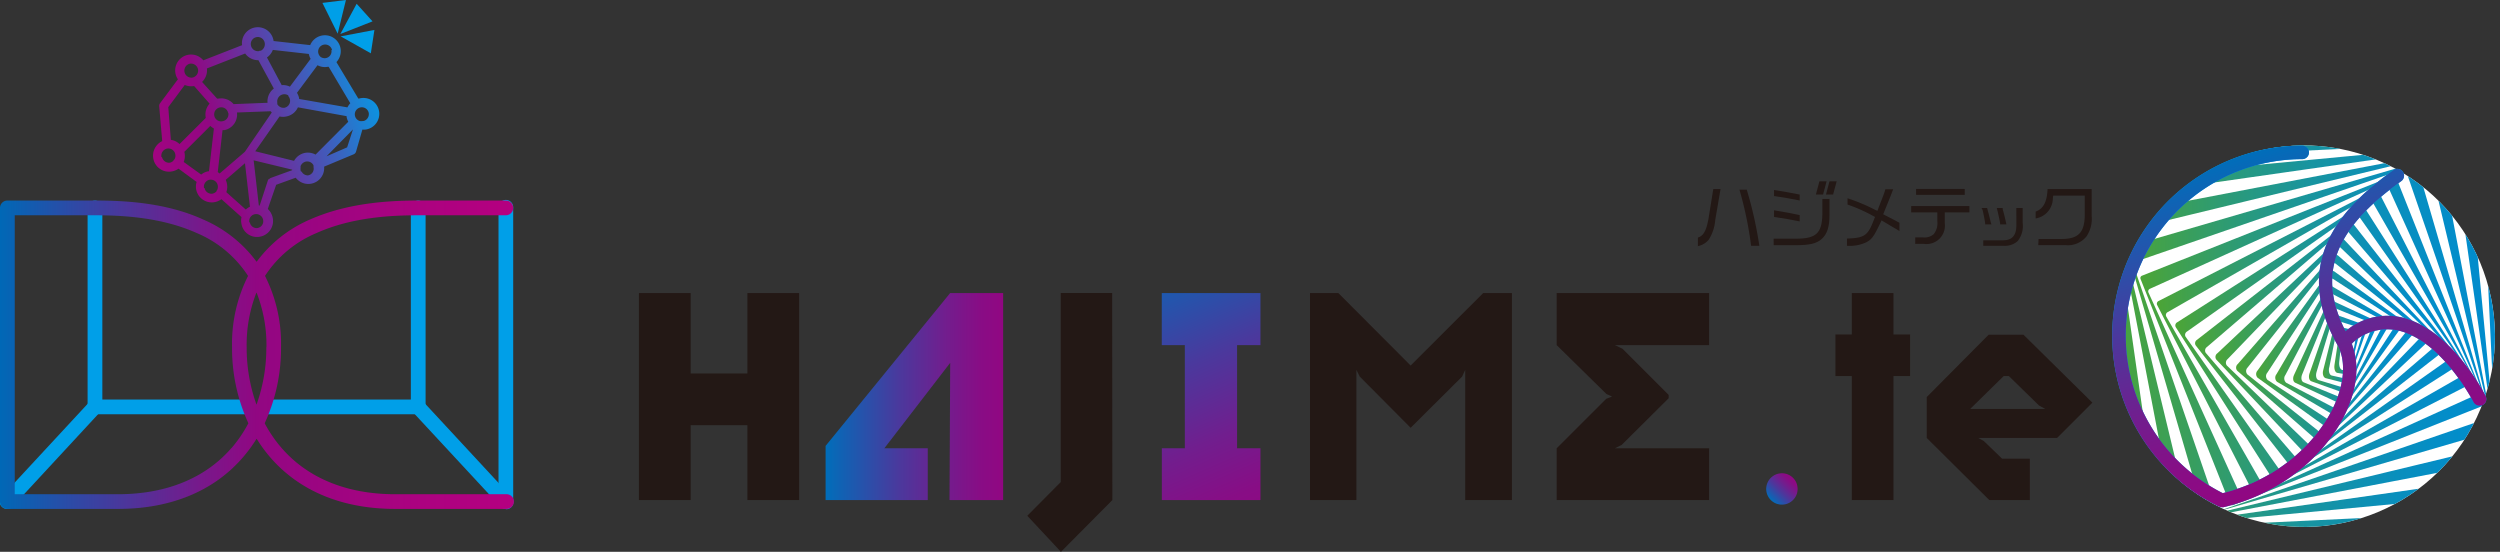 <svg xmlns="http://www.w3.org/2000/svg" xmlns:xlink="http://www.w3.org/1999/xlink" width="396.68" height="87.56" viewBox="0 0 396.68 87.56"><rect x="0" y="0" width="396.68" height="87.56" fill="#333333" stroke="none"/><defs><style>.cls-1{fill:url(#名称未設定グラデーション_36);}.cls-2{fill:url(#名称未設定グラデーション_36-2);}.cls-3{fill:none;}.cls-4{isolation:isolate;}.cls-5{fill:#231815;}.cls-6{fill:url(#名称未設定グラデーション_36-3);}.cls-7{clip-path:url(#clip-path);}.cls-8{clip-path:url(#clip-path-2);}.cls-9{fill:url(#名称未設定グラデーション_36-7);}.cls-10{fill:url(#名称未設定グラデーション_36-8);}.cls-11{fill:url(#名称未設定グラデーション_36-9);}.cls-12{fill:url(#名称未設定グラデーション_36-10);}.cls-13{fill:url(#名称未設定グラデーション_36-11);}.cls-14{fill:url(#名称未設定グラデーション_36-12);}.cls-15{fill:url(#名称未設定グラデーション_36-13);}.cls-16{fill:url(#名称未設定グラデーション_36-14);}.cls-17{fill:url(#名称未設定グラデーション_36-15);}.cls-18{fill:url(#名称未設定グラデーション_36-16);}.cls-19{fill:url(#名称未設定グラデーション_36-17);}.cls-20{fill:url(#名称未設定グラデーション_36-18);}.cls-21{fill:url(#名称未設定グラデーション_36-19);}.cls-22{fill:url(#名称未設定グラデーション_36-20);}.cls-23{fill:url(#名称未設定グラデーション_36-21);}.cls-24{fill:url(#名称未設定グラデーション_36-22);}.cls-25{fill:url(#名称未設定グラデーション_36-23);}.cls-26{fill:url(#名称未設定グラデーション_36-24);}.cls-27{fill:url(#名称未設定グラデーション_36-25);}.cls-28{fill:url(#名称未設定グラデーション_36-26);}.cls-29{fill:url(#名称未設定グラデーション_36-27);}.cls-30{fill:url(#名称未設定グラデーション_36-28);}.cls-31{fill:url(#名称未設定グラデーション_36-29);}.cls-32{fill:url(#名称未設定グラデーション_36-30);}.cls-33{fill:url(#名称未設定グラデーション_36-31);}.cls-34{fill:url(#名称未設定グラデーション_36-32);}.cls-35{fill:url(#名称未設定グラデーション_36-33);}.cls-36{fill:url(#名称未設定グラデーション_36-34);}.cls-37{fill:url(#名称未設定グラデーション_36-35);}.cls-38{fill:url(#名称未設定グラデーション_36-36);}.cls-39{fill:url(#名称未設定グラデーション_36-37);}.cls-40{fill:url(#名称未設定グラデーション_36-38);}.cls-41{fill:url(#名称未設定グラデーション_36-39);}.cls-42{fill:url(#名称未設定グラデーション_36-40);}.cls-43{fill:url(#名称未設定グラデーション_36-41);}.cls-44{clip-path:url(#clip-path-3);}.cls-45{fill:#fff;}.cls-46{clip-path:url(#clip-path-4);}.cls-47{fill:#060001;}.cls-48{fill:url(#名称未設定グラデーション_12);}.cls-49{fill:url(#名称未設定グラデーション_12-2);}.cls-50{fill:url(#名称未設定グラデーション_12-3);}.cls-51{fill:url(#名称未設定グラデーション_12-4);}.cls-52{fill:url(#名称未設定グラデーション_12-5);}.cls-53{fill:url(#名称未設定グラデーション_12-6);}.cls-54{fill:url(#名称未設定グラデーション_12-7);}.cls-55{fill:url(#名称未設定グラデーション_12-8);}.cls-56{fill:url(#名称未設定グラデーション_12-9);}.cls-57{fill:url(#名称未設定グラデーション_12-10);}.cls-58{fill:url(#名称未設定グラデーション_12-11);}.cls-59{fill:url(#名称未設定グラデーション_12-12);}.cls-60{fill:url(#名称未設定グラデーション_12-13);}.cls-61{fill:url(#名称未設定グラデーション_12-14);}.cls-62{fill:url(#名称未設定グラデーション_12-15);}.cls-63{fill:url(#名称未設定グラデーション_12-16);}.cls-64,.cls-68{fill:#009fe8;}.cls-64{mix-blend-mode:screen;}.cls-65{fill:url(#名称未設定グラデーション_36-42);}.cls-66{fill:url(#名称未設定グラデーション_36-43);}.cls-67{fill:url(#名称未設定グラデーション_36-44);}.cls-69{fill:url(#名称未設定グラデーション_80);}.cls-70{fill:url(#名称未設定グラデーション_77);}</style><linearGradient id="名称未設定グラデーション_36" x1="-3384.13" y1="-974.25" x2="-3379.65" y2="-974.25" gradientTransform="translate(3362.97 -1624.86) rotate(-45)" gradientUnits="userSpaceOnUse"><stop offset="0" stop-color="#006eba"/><stop offset="0.11" stop-color="#155fb2"/><stop offset="0.41" stop-color="#4a399d"/><stop offset="0.67" stop-color="#711e8e"/><stop offset="0.87" stop-color="#880d85"/><stop offset="1" stop-color="#910782"/></linearGradient><linearGradient id="名称未設定グラデーション_36-2" x1="-3384.17" y1="-974.25" x2="-3379.63" y2="-974.25" gradientTransform="matrix(1, 0, 0, 1, 3664.58, 1051.9)" xlink:href="#名称未設定グラデーション_36"/><linearGradient id="名称未設定グラデーション_36-3" x1="-3384.28" y1="-974.25" x2="-3379.5" y2="-974.25" xlink:href="#名称未設定グラデーション_36"/><clipPath id="clip-path"><path class="cls-1" d="M284.32,76a2.24,2.24,0,1,1-3.17,0A2.24,2.24,0,0,1,284.32,76Z"/></clipPath><clipPath id="clip-path-2"><rect class="cls-2" x="280.46" y="75.33" width="4.53" height="4.53" transform="translate(27.95 222.65) rotate(-45)"/></clipPath><linearGradient id="名称未設定グラデーション_36-7" x1="-3379.63" y1="-972.96" x2="-3379.63" y2="-972.96" xlink:href="#名称未設定グラデーション_36"/><linearGradient id="名称未設定グラデーション_36-8" x1="-3384.2" y1="-974.26" x2="-3379.63" y2="-974.26" xlink:href="#名称未設定グラデーション_36"/><linearGradient id="名称未設定グラデーション_36-9" x1="-3379.63" y1="-972.29" x2="-3379.6" y2="-972.29" xlink:href="#名称未設定グラデーション_36"/><linearGradient id="名称未設定グラデーション_36-10" x1="-3379.62" y1="-972.49" x2="-3379.59" y2="-972.49" xlink:href="#名称未設定グラデーション_36"/><linearGradient id="名称未設定グラデーション_36-11" x1="-3384.18" y1="-974.25" x2="-3379.63" y2="-974.25" xlink:href="#名称未設定グラデーション_36"/><linearGradient id="名称未設定グラデーション_36-12" x1="-3379.62" y1="-972.68" x2="-3379.59" y2="-972.68" xlink:href="#名称未設定グラデーション_36"/><linearGradient id="名称未設定グラデーション_36-13" x1="-3379.63" y1="-972.68" x2="-3379.62" y2="-972.68" xlink:href="#名称未設定グラデーション_36"/><linearGradient id="名称未設定グラデーション_36-14" x1="-3379.63" y1="-972.86" x2="-3379.6" y2="-972.86" xlink:href="#名称未設定グラデーション_36"/><linearGradient id="名称未設定グラデーション_36-15" x1="-3379.64" y1="-972.95" x2="-3379.64" y2="-972.95" xlink:href="#名称未設定グラデーション_36"/><linearGradient id="名称未設定グラデーション_36-16" x1="-3379.64" y1="-972.89" x2="-3379.63" y2="-972.89" xlink:href="#名称未設定グラデーション_36"/><linearGradient id="名称未設定グラデーション_36-17" x1="-3379.63" y1="-972.81" x2="-3379.62" y2="-972.81" xlink:href="#名称未設定グラデーション_36"/><linearGradient id="名称未設定グラデーション_36-18" x1="-3384.1" y1="-974.23" x2="-3379.63" y2="-974.23" xlink:href="#名称未設定グラデーション_36"/><linearGradient id="名称未設定グラデーション_36-19" x1="-3379.63" y1="-972.98" x2="-3379.62" y2="-972.98" xlink:href="#名称未設定グラデーション_36"/><linearGradient id="名称未設定グラデーション_36-20" x1="-3379.65" y1="-973.05" x2="-3379.64" y2="-973.05" xlink:href="#名称未設定グラデーション_36"/><linearGradient id="名称未設定グラデーション_36-21" x1="-3379.67" y1="-973.12" x2="-3379.66" y2="-973.12" xlink:href="#名称未設定グラデーション_36"/><linearGradient id="名称未設定グラデーション_36-22" x1="-3379.64" y1="-972.98" x2="-3379.63" y2="-972.98" xlink:href="#名称未設定グラデーション_36"/><linearGradient id="名称未設定グラデーション_36-23" x1="-3379.66" y1="-973.05" x2="-3379.65" y2="-973.05" xlink:href="#名称未設定グラデーション_36"/><linearGradient id="名称未設定グラデーション_36-24" x1="-3379.65" y1="-972.98" x2="-3379.64" y2="-972.98" xlink:href="#名称未設定グラデーション_36"/><linearGradient id="名称未設定グラデーション_36-25" x1="-3379.69" y1="-973.2" x2="-3379.67" y2="-973.2" xlink:href="#名称未設定グラデーション_36"/><linearGradient id="名称未設定グラデーション_36-26" x1="-3379.67" y1="-973.15" x2="-3379.66" y2="-973.15" xlink:href="#名称未設定グラデーション_36"/><linearGradient id="名称未設定グラデーション_36-27" x1="-3383.98" y1="-974.21" x2="-3379.67" y2="-974.21" xlink:href="#名称未設定グラデーション_36"/><linearGradient id="名称未設定グラデーション_36-28" x1="-3379.72" y1="-973.34" x2="-3379.7" y2="-973.34" xlink:href="#名称未設定グラデーション_36"/><linearGradient id="名称未設定グラデーション_36-29" x1="-3383.82" y1="-974.2" x2="-3379.76" y2="-974.2" xlink:href="#名称未設定グラデーション_36"/><linearGradient id="名称未設定グラデーション_36-30" x1="-3383.62" y1="-974.18" x2="-3379.89" y2="-974.18" xlink:href="#名称未設定グラデーション_36"/><linearGradient id="名称未設定グラデーション_36-31" x1="-3383.41" y1="-974.17" x2="-3380.04" y2="-974.17" xlink:href="#名称未設定グラデーション_36"/><linearGradient id="名称未設定グラデーション_36-32" x1="-3383.17" y1="-974.15" x2="-3380.21" y2="-974.15" xlink:href="#名称未設定グラデーション_36"/><linearGradient id="名称未設定グラデーション_36-33" x1="-3382.93" y1="-974.13" x2="-3380.38" y2="-974.13" xlink:href="#名称未設定グラデーション_36"/><linearGradient id="名称未設定グラデーション_36-34" x1="-3382.69" y1="-974.12" x2="-3380.56" y2="-974.12" xlink:href="#名称未設定グラデーション_36"/><linearGradient id="名称未設定グラデーション_36-35" x1="-3382.45" y1="-974.1" x2="-3380.73" y2="-974.1" xlink:href="#名称未設定グラデーション_36"/><linearGradient id="名称未設定グラデーション_36-36" x1="-3382.23" y1="-974.08" x2="-3380.89" y2="-974.08" xlink:href="#名称未設定グラデーション_36"/><linearGradient id="名称未設定グラデーション_36-37" x1="-3382.02" y1="-974.07" x2="-3381.03" y2="-974.07" xlink:href="#名称未設定グラデーション_36"/><linearGradient id="名称未設定グラデーション_36-38" x1="-3381.83" y1="-974.05" x2="-3381.15" y2="-974.05" xlink:href="#名称未設定グラデーション_36"/><linearGradient id="名称未設定グラデーション_36-39" x1="-3381.67" y1="-974.04" x2="-3381.25" y2="-974.04" xlink:href="#名称未設定グラデーション_36"/><linearGradient id="名称未設定グラデーション_36-40" x1="-3381.54" y1="-974.02" x2="-3381.32" y2="-974.02" xlink:href="#名称未設定グラデーション_36"/><linearGradient id="名称未設定グラデーション_36-41" x1="-3384.38" y1="-974.25" x2="-3379.4" y2="-974.25" xlink:href="#名称未設定グラデーション_36"/><clipPath id="clip-path-3"><circle class="cls-3" cx="365.61" cy="53.35" r="30.26" transform="translate(177.41 371.3) rotate(-67.68)"/></clipPath><clipPath id="clip-path-4"><rect class="cls-3" x="334.85" y="22.75" width="61.19" height="61.19"/></clipPath><linearGradient id="名称未設定グラデーション_12" x1="334.39" y1="53.16" x2="396.12" y2="53.16" gradientUnits="userSpaceOnUse"><stop offset="0" stop-color="#4ca535"/><stop offset="0.09" stop-color="#41a14c"/><stop offset="0.31" stop-color="#2a9a7a"/><stop offset="0.51" stop-color="#18949f"/><stop offset="0.7" stop-color="#0b8fb9"/><stop offset="0.87" stop-color="#038dc8"/><stop offset="1" stop-color="#008cce"/></linearGradient><linearGradient id="名称未設定グラデーション_12-2" x1="334.71" y1="53.38" x2="396.12" y2="53.38" xlink:href="#名称未設定グラデーション_12"/><linearGradient id="名称未設定グラデーション_12-3" x1="335.75" y1="53.6" x2="396.12" y2="53.6" xlink:href="#名称未設定グラデーション_12"/><linearGradient id="名称未設定グラデーション_12-4" x1="337.42" y1="53.81" x2="395.63" y2="53.81" xlink:href="#名称未設定グラデーション_12"/><linearGradient id="名称未設定グラデーション_12-5" x1="339.62" y1="54.03" x2="394.4" y2="54.03" xlink:href="#名称未設定グラデーション_12"/><linearGradient id="名称未設定グラデーション_12-6" x1="342.23" y1="54.25" x2="392.66" y2="54.25" xlink:href="#名称未設定グラデーション_12"/><linearGradient id="名称未設定グラデーション_12-7" x1="345.16" y1="54.47" x2="390.61" y2="54.47" xlink:href="#名称未設定グラデーション_12"/><linearGradient id="名称未設定グラデーション_12-8" x1="348.3" y1="54.69" x2="388.35" y2="54.69" xlink:href="#名称未設定グラデーション_12"/><linearGradient id="名称未設定グラデーション_12-9" x1="351.54" y1="54.91" x2="385.97" y2="54.91" xlink:href="#名称未設定グラデーション_12"/><linearGradient id="名称未設定グラデーション_12-10" x1="354.8" y1="55.13" x2="383.59" y2="55.13" xlink:href="#名称未設定グラデーション_12"/><linearGradient id="名称未設定グラデーション_12-11" x1="357.99" y1="55.35" x2="381.28" y2="55.35" xlink:href="#名称未設定グラデーション_12"/><linearGradient id="名称未設定グラデーション_12-12" x1="361.03" y1="55.57" x2="379.12" y2="55.57" xlink:href="#名称未設定グラデーション_12"/><linearGradient id="名称未設定グラデーション_12-13" x1="363.84" y1="55.79" x2="377.18" y2="55.79" xlink:href="#名称未設定グラデーション_12"/><linearGradient id="名称未設定グラデーション_12-14" x1="366.37" y1="56" x2="375.53" y2="56" xlink:href="#名称未設定グラデーション_12"/><linearGradient id="名称未設定グラデーション_12-15" x1="368.56" y1="56.22" x2="374.21" y2="56.22" xlink:href="#名称未設定グラデーション_12"/><linearGradient id="名称未設定グラデーション_12-16" x1="370.39" y1="56.44" x2="373.26" y2="56.44" xlink:href="#名称未設定グラデーション_12"/><linearGradient id="名称未設定グラデーション_36-42" x1="354.32" y1="25.07" x2="369.35" y2="75.59" gradientTransform="matrix(1, 0, 0, 1, 0, 0)" xlink:href="#名称未設定グラデーション_36"/><linearGradient id="名称未設定グラデーション_36-43" x1="130.98" y1="62.92" x2="159.17" y2="62.92" gradientTransform="matrix(1, 0, 0, 1, 0, 0)" xlink:href="#名称未設定グラデーション_36"/><linearGradient id="名称未設定グラデーション_36-44" x1="181.77" y1="39.19" x2="201.14" y2="83.45" gradientTransform="matrix(1, 0, 0, 1, 0, 0)" xlink:href="#名称未設定グラデーション_36"/><linearGradient id="名称未設定グラデーション_80" y1="56.29" x2="81.43" y2="56.29" gradientUnits="userSpaceOnUse"><stop offset="0" stop-color="#0068b6"/><stop offset="0.16" stop-color="#3346a4"/><stop offset="0.39" stop-color="#77198b"/><stop offset="0.5" stop-color="#910782"/><stop offset="0.54" stop-color="#950682"/><stop offset="0.82" stop-color="#ac0280"/><stop offset="1" stop-color="#b50080"/></linearGradient><linearGradient id="名称未設定グラデーション_77" x1="61.43" y1="14.34" x2="8.35" y2="31.62" gradientUnits="userSpaceOnUse"><stop offset="0" stop-color="#009fe8"/><stop offset="0.18" stop-color="#3865c1"/><stop offset="0.41" stop-color="#782194"/><stop offset="0.51" stop-color="#910782"/><stop offset="0.55" stop-color="#950682"/><stop offset="0.83" stop-color="#ac0280"/><stop offset="1" stop-color="#b50080"/></linearGradient></defs><g class="cls-4"><g id="レイヤー_2" data-name="レイヤー 2"><g id="hhデザイン"><path class="cls-5" d="M281.43,38.91h3.35c2.41,0,3.45-.26,4.28-1s1.24-1.89,1.23-3.8V31.57h-1.13V34c-.06,3-1,3.86-4.1,3.87h-3.63Zm.06-4.49c1.92.29,2.58.41,4.07.71v-1c-1.24-.27-1.59-.34-3.77-.71l-.3-.05Zm0-3.31c1.23.16,2.28.34,4.07.7v-.94c-1.53-.3-2.68-.51-4.07-.72Z"/><path class="cls-5" d="M323.42,38.9h4.38a3.76,3.76,0,0,0,3.29-1.42,5,5,0,0,0,.8-3.22V30h-7c-.07,1.55-.41,3.06-1.89,3.57v1.09a3.25,3.25,0,0,0,2.73-3.19l.06-.43h5v3.27c-.07,2.63-1.07,3.61-3.69,3.61h-3.64Z"/><path class="cls-5" d="M269.41,37.69v1.37a3.11,3.11,0,0,0,1.7-1,6.77,6.77,0,0,0,1.05-3.14L273,30h-1.15l-.77,4.76C270.76,36.43,270.38,37.41,269.41,37.69Z"/><path class="cls-5" d="M277.85,39h1.31a63.1,63.1,0,0,0-2-8.91H276A57.86,57.86,0,0,1,277.85,39Z"/><path class="cls-5" d="M293.06,37.85V39a6.23,6.23,0,0,0,3.08-.56c.84-.47,1.12-.78,2.19-3l.22-.47,1.78,1.06c.54.31.76.44,1.06.63V35.35c-.49-.27-.8-.43-1.67-.88l-.91-.47.16-.4.18-.44.58-1.43c.15-.36.26-.64.52-1.33l.14-.37h-1.23c-.21.7-.33,1-1.09,2.94l-.18.49-.47-.22a29.19,29.19,0,0,0-4.27-1.78v1a25.17,25.17,0,0,1,4,1.77l.36.2-.15.38C296.39,37.36,295.89,37.77,293.06,37.85Z"/><path class="cls-5" d="M303.89,38.7h1.42a2.92,2.92,0,0,0,3.27-3.29V33.7h3.91v-1h-9.24v1h4.15v1.38a2.77,2.77,0,0,1-.59,2.09,2.23,2.23,0,0,1-1.66.5h-1.26Z"/><rect class="cls-5" x="304.03" y="29.98" width="7.72" height="0.94"/><path class="cls-5" d="M314.94,38.7h2.83a2.82,2.82,0,0,0,2.16-.67,3.65,3.65,0,0,0,.73-2.72V33.2h-.48v2.24c.06,1.93-.68,2.83-2.39,2.89h-2.85Zm2.55-3.35H318c-.14-.64-.32-1.37-.53-2.11H317C317.22,34,317.34,34.52,317.49,35.35Zm-2.35,0h.49c-.16-.73-.31-1.32-.52-2.11h-.39C314.88,33.91,315,34.58,315.14,35.35Z"/><path class="cls-5" d="M317.9,39h-3.21v-.87h3.1c1.56,0,2.2-.84,2.15-2.63V33h1v2.36a3.84,3.84,0,0,1-.79,2.89A3,3,0,0,1,317.9,39ZM320,37.61l-.18.23A2.31,2.31,0,0,0,320,37.61Zm-1.64-2h-1l0-.21c-.15-.82-.27-1.35-.45-2.09l-.08-.31h.94l0,.19c.21.74.39,1.48.53,2.12Zm-2.37,0h-1l0-.21c-.12-.77-.26-1.43-.41-2.09L314.4,33h.9l.05.19c.22.8.36,1.39.53,2.11Z"/><polygon class="cls-5" points="289.27 30.87 288.13 30.87 288.69 28.77 289.83 28.77 289.27 30.87"/><polygon class="cls-5" points="290.86 30.87 289.73 30.87 290.29 28.77 291.43 28.77 290.86 30.87"/><path class="cls-6" d="M284.43,79.28a2.39,2.39,0,1,1,0-3.39A2.39,2.39,0,0,1,284.43,79.28Z"/><path class="cls-1" d="M284.32,76a2.24,2.24,0,1,1-3.17,0A2.24,2.24,0,0,1,284.32,76Z"/><g class="cls-7"><rect class="cls-2" x="280.46" y="75.33" width="4.53" height="4.53" transform="translate(27.95 222.65) rotate(-45)"/><rect class="cls-2" x="280.46" y="75.33" width="4.53" height="4.53" transform="translate(27.95 222.65) rotate(-45)"/><g class="cls-8"><polygon class="cls-9" points="285.25 76.9 285.26 76.91 285.25 76.89 285.25 76.9"/><polygon class="cls-10" points="282.85 80.67 279.64 77.75 279.64 77.75 282.6 74.5 282.6 74.5 285.17 76.84 285.22 76.87 282.71 74.36 279.48 77.59 282.71 80.83 285.94 77.59 285.8 77.44 282.86 80.67 282.85 80.67"/><polygon class="cls-11" points="285.8 77.44 285.81 77.42 285.81 77.42 285.66 77.28 285.65 77.3 285.8 77.44"/><polygon class="cls-12" points="285.52 77.15 285.66 77.28 285.67 77.27 285.67 77.26 285.53 77.14 285.52 77.15"/><path class="cls-13" d="M283.1,80.36,280,78s0,0,0,0l2.42-3.22h0l2.62,2,0,0a0,0,0,0,1,0,0l0,0-2.62-2.16h0l-2.68,3.24h0L283,80.52h0l2.66-3.21-.14-.14-2.39,3.2Z"/><path class="cls-14" d="M285.38,77l.15.12h0s0,0,0,0l-.14-.11h0Z"/><polygon class="cls-15" points="285.38 77.03 285.51 77.16 285.52 77.15 285.38 77.03 285.38 77.03"/><path class="cls-16" d="M285.39,77a0,0,0,0,0,0,0l-.12-.08,0,0Z"/><polygon class="cls-17" points="285.25 76.91 285.24 76.9 285.24 76.9 285.25 76.91"/><polygon class="cls-18" points="285.33 76.98 285.3 76.94 285.25 76.91 285.29 76.95 285.33 76.98"/><polygon class="cls-19" points="285.38 77.03 285.38 77.02 285.33 76.98 285.38 77.02 285.38 77.03"/><path class="cls-20" d="M285.29,77l-.05,0L283.33,80h0l-2.94-1.8a0,0,0,0,1,0,0l1.92-3.13s0,0,0,0l2.63,1.61h0l0,0-2.65-1.79h0l-2.16,3.19a0,0,0,0,0,0,0l3,2h0L285.38,77h0Z"/><path class="cls-21" d="M285.24,76.88h0l0,0Z"/><polygon class="cls-22" points="285.21 76.87 285.17 76.84 285.13 76.81 285.17 76.84 285.21 76.87"/><polygon class="cls-23" points="285.1 76.8 285.13 76.81 285.1 76.8 285.1 76.8"/><polygon class="cls-24" points="285.25 76.9 285.21 76.87 285.24 76.9 285.25 76.9"/><polygon class="cls-25" points="285.17 76.84 285.13 76.81 285.21 76.88 285.17 76.84"/><polygon class="cls-26" points="285.24 76.91 285.24 76.9 285.21 76.88 285.24 76.91 285.24 76.91"/><polygon class="cls-27" points="285.09 76.78 285.05 76.76 285.01 76.73 285.04 76.76 285.09 76.78"/><polygon class="cls-28" points="285.1 76.8 285.1 76.79 285.09 76.78 285.1 76.8"/><path class="cls-29" d="M285,76.73l-1.46,3s0,0,0,0l-2.73-1.33s0,0,0,0l1.47-3s0,0,0,0l2.68,1.31-2.64-1.45s0,0,0,0l-1.69,3.07s0,0,0,0l2.84,1.55s0,0,0,0l1.69-3.07h0l-.06,0-.07-.05h0A0,0,0,0,1,285,76.73Z"/><polygon class="cls-30" points="284.95 76.7 284.95 76.7 284.93 76.69 284.89 76.67 284.95 76.7"/><path class="cls-31" d="M282.14,75.52l-1.25,2.91s0,0,0,0l2.62,1.12a0,0,0,0,0,0,0l1.26-2.91s0,0,0,0l-2.62-1.13S282.15,75.5,282.14,75.52Zm2.53,1.09-1.06,2.82,0,0-2.49-.94s0,0,0,0l1.06-2.82,0,0,2.49.94S284.67,76.59,284.67,76.61Z"/><path class="cls-32" d="M282.11,75.79l-.87,2.71a0,0,0,0,0,0,0l2.35.76s0,0,0,0l.88-2.71a0,0,0,0,0,0,0l-2.35-.76A.05.05,0,0,0,282.11,75.79Zm2.29.75-.71,2.6a.05.05,0,0,1,0,0l-2.22-.6a0,0,0,0,1,0,0l.7-2.6s0,0,.05,0l2.21.6A.05.05,0,0,1,284.4,76.54Z"/><path class="cls-33" d="M282.12,76.05l-.55,2.47a0,0,0,0,0,0,.06l2.07.46a.07.07,0,0,0,.05,0l.55-2.48a.05.05,0,0,0,0,0L282.16,76A0,0,0,0,0,282.12,76.05Zm2,.47-.4,2.35a.07.07,0,0,1-.05,0l-1.93-.34a0,0,0,0,1,0,0l.4-2.35s0,0,.05,0l1.93.33A0,0,0,0,1,284.14,76.52Z"/><path class="cls-34" d="M282.15,76.29l-.27,2.22s0,0,0,0l1.79.22s.05,0,.05,0l.28-2.22a.07.07,0,0,0,0-.06l-1.79-.22S282.16,76.26,282.15,76.29Zm1.76.24-.15,2.08s0,.06-.05.06l-1.65-.13s0,0,0-.06l.16-2.08s0-.05.05-.05l1.65.12S283.92,76.5,283.91,76.53Z"/><path class="cls-35" d="M282.22,76.5l-.06,2a.06.06,0,0,0,0,.06l1.5,0a0,0,0,0,0,0,0l.06-2s0-.06,0-.06l-1.5,0A0,0,0,0,0,282.22,76.5Zm1.49.08,0,1.81a.06.06,0,0,1-.05.06l-1.36,0a.06.06,0,0,1,0-.06l0-1.81a.06.06,0,0,1,.05-.06l1.36,0S283.71,76.54,283.71,76.58Z"/><path class="cls-36" d="M282.31,76.7l.11,1.67a.06.06,0,0,0,.05.06l1.22-.09a.06.06,0,0,0,.05-.06l-.11-1.67s0-.06-.06-.06l-1.22.08A.05.05,0,0,0,282.31,76.7Zm1.24,0,.17,1.53s0,.07,0,.07l-1.09.12s0,0-.06-.06l-.17-1.52s0-.07,0-.07l1.09-.13S283.54,76.62,283.55,76.65Z"/><path class="cls-37" d="M282.41,76.87l.23,1.39a.06.06,0,0,0,.06.06l1-.16s0,0,0-.07l-.23-1.39a.06.06,0,0,0-.06-.06l-1,.16S282.41,76.83,282.41,76.87Zm1-.12.26,1.25s0,.07,0,.08l-.84.17a.05.05,0,0,1-.06,0L282.47,77s0-.08,0-.08l.84-.18S283.4,76.71,283.41,76.75Z"/><path class="cls-38" d="M282.53,77l.29,1.11a.07.07,0,0,0,.07.06l.72-.19a.07.07,0,0,0,0-.08l-.29-1.12s0-.06-.07,0l-.72.18A.08.08,0,0,0,282.53,77Zm.78-.16.31,1s0,.08,0,.09l-.61.19s-.06,0-.08-.06l-.3-1s0-.08,0-.09l.61-.19S283.3,76.82,283.31,76.86Z"/><path class="cls-39" d="M282.67,77.14,283,78s0,.07.07.06l.51-.19s0,0,0-.09l-.31-.85s0-.07-.07-.06l-.51.19S282.65,77.1,282.67,77.14Zm.08,0,.42-.18s.06,0,.07.06l.31.73s0,.08,0,.09l-.41.17s-.06,0-.08,0l-.31-.73S282.72,77.11,282.75,77.1Z"/><path class="cls-40" d="M283.09,77.85s.06.06.08.05l.33-.16s0,0,0-.09l-.29-.61a.07.07,0,0,0-.08-.05l-.33.15a.09.09,0,0,0,0,.1Zm-.21-.67.25-.13s.06,0,.08,0l.27.49s0,.09,0,.1l-.25.14s-.06,0-.08,0l-.27-.5S282.85,77.2,282.88,77.18Z"/><path class="cls-41" d="M283.26,77.75l.18-.1s0-.06,0-.1l-.23-.39a.08.08,0,0,0-.09,0l-.18.11s0,.06,0,.1l.24.39S283.24,77.77,283.26,77.75Zm-.05-.11-.19-.29s0-.09,0-.1l.11-.08a.08.08,0,0,1,.09,0l.2.28s0,.09,0,.1l-.11.08S283.23,77.68,283.21,77.64Z"/><path class="cls-42" d="M283.32,77.61l.06,0s0-.06,0-.1l-.14-.2s-.07-.06-.1,0l-.06,0s0,.06,0,.1l.14.2S283.3,77.63,283.32,77.61Zm-.08-.1-.08-.11s-.05-.09,0-.1v0s.06,0,.1,0l.08.11s.05.09,0,.1v0S283.28,77.54,283.24,77.51Z"/></g></g><path class="cls-43" d="M284.5,75.82a2.49,2.49,0,1,1-3.52,0A2.5,2.5,0,0,1,284.5,75.82Z"/><g class="cls-44"><rect class="cls-45" x="334.85" y="22.75" width="61.19" height="61.19"/><g class="cls-46"><path class="cls-47" d="M396.08,70.71l0,.19v-.22Z"/><path class="cls-48" d="M337.22,83.9l-2.77-58.46a.06.06,0,0,1,.06-.06l59.16-2.8s.05,0,.06.06l2.21,46.84.18.72V22.3H334.39V84h61.73V81.17L337.28,84A.06.06,0,0,1,337.22,83.9Z"/><path class="cls-47" d="M396.12,81.17l.32,0a.06.06,0,0,0,.05-.06l-.13-2.69-.24,0Z"/><path class="cls-47" d="M396.24,75.77l.12,2.63.21,0a.1.1,0,0,0,.1-.12l-.23-2.52Z"/><path class="cls-49" d="M342.55,83.27l-7.4-51.84a.15.15,0,0,1,.14-.18l53.79-7.69a.17.17,0,0,1,.19.14l6.25,43.78.18.62a.29.29,0,0,1,0,.24l.11.44-4.34-45.67a.11.11,0,0,0-.12-.1l-56.51,5.36a.11.11,0,0,0-.1.12l5.23,55.16a.12.12,0,0,0,.12.1l56.06-5.32V75.78l-53.38,7.63A.17.17,0,0,1,342.55,83.27Z"/><path class="cls-47" d="M396.2,73.21l.24,2.53.09,0a.17.17,0,0,0,.15-.18l-.34-2.36h0Z"/><polygon class="cls-47" points="396.12 73.22 396.12 75.78 396.24 75.77 396.12 73.22 396.12 73.22"/><path class="cls-47" d="M396.34,73.18a.22.22,0,0,0,.17-.25l-.39-2v.73Z"/><polygon class="cls-47" points="396.01 70.88 396 70.75 395.99 70.76 396.01 70.88"/><polygon class="cls-47" points="396.12 72.38 396.12 71.63 396.01 70.88 396.04 71.61 396.12 72.38"/><polygon class="cls-47" points="396.12 73.22 396.19 73.21 396.12 72.38 396.12 73.15 396.12 73.22"/><path class="cls-50" d="M396,71.61l-.08-.84L347.75,82.39a.28.28,0,0,1-.33-.19L336.52,37a.26.26,0,0,1,.21-.31L385,25a.28.28,0,0,1,.33.19L395,65.69l.07.2a.32.32,0,0,1,0,.14l.06.23.17.6L387.21,24.4a.21.21,0,0,0-.25-.16l-51,9.77a.2.2,0,0,0-.17.25l9.29,48.53a.21.21,0,0,0,.25.16l50.82-9.73v-.07Z"/><path class="cls-47" d="M396.18,70.45l-.06-.25v.48A.27.27,0,0,0,396.18,70.45Z"/><polygon class="cls-47" points="395.98 70.17 395.94 69.48 395.77 68.78 395.84 69.45 395.98 70.17"/><path class="cls-47" d="M395.63,68.38l.08.39-.06-.41Z"/><path class="cls-47" d="M396.08,70.71l-.1-.54,0,.58A.2.2,0,0,0,396.08,70.71Z"/><polygon class="cls-47" points="395.84 69.45 395.71 68.77 395.9 70.15 395.84 69.45"/><path class="cls-47" d="M396,70.77h0l-.09-.61.06.62Z"/><polygon class="cls-47" points="395.61 68.12 395.52 67.48 395.34 66.86 395.46 67.47 395.61 68.12"/><path class="cls-47" d="M395.65,68.36l0,0-.06-.22Z"/><path class="cls-51" d="M394.86,66.33,352.28,81a.37.37,0,0,1-.47-.21L338.48,42a.35.35,0,0,1,.24-.44L381.3,26.88a.36.36,0,0,1,.46.21l13.08,38-11.38-39a.32.32,0,0,0-.4-.2l-45.4,13.24a.32.32,0,0,0-.23.38l12.25,42a.31.31,0,0,0,.39.2l45.41-13.24a.31.31,0,0,0,.15-.1l-.17-.91-.29-1.21-.06-.21A.37.37,0,0,1,394.86,66.33Z"/><path class="cls-47" d="M395.11,66.05v0l-.08-.34-.19-.56Z"/><path class="cls-52" d="M379.66,27.93,339.89,43.74a.4.4,0,0,0-.25.51l14.18,35.68a.4.4,0,0,0,.54.2l39.76-15.8a.4.4,0,0,0,.25-.51L380.19,28.13A.41.41,0,0,0,379.66,27.93Zm13.63,34.54-37,16.76a.45.45,0,0,1-.6-.19l-14.8-32.65a.45.45,0,0,1,.25-.57l37-16.76a.44.44,0,0,1,.6.18l14.8,32.65A.45.45,0,0,1,393.29,62.47Z"/><path class="cls-53" d="M376.75,30.24,342.53,47.75a.48.48,0,0,0-.26.63L357.48,78.1a.48.48,0,0,0,.66.17l34.22-17.51a.48.48,0,0,0,.25-.64l-15.2-29.71A.47.47,0,0,0,376.75,30.24Zm14.61,29L359.85,77.26a.53.53,0,0,1-.73-.15l-15.4-26.89a.52.52,0,0,1,.24-.7l31.52-18.05a.52.52,0,0,1,.72.14L391.61,58.5A.53.53,0,0,1,391.36,59.2Z"/><path class="cls-54" d="M374.33,32.74l-28.87,18.4a.57.57,0,0,0-.23.77l15.42,24.18a.56.56,0,0,0,.78.11L390.3,57.8a.56.56,0,0,0,.24-.76L375.12,32.85A.57.57,0,0,0,374.33,32.74ZM389.2,56.55,362.9,75.12a.62.62,0,0,1-.85-.07L346.79,53.43a.61.61,0,0,1,.22-.82l26.3-18.56a.59.59,0,0,1,.84.07l15.26,21.61A.61.61,0,0,1,389.2,56.55Z"/><path class="cls-55" d="M372.4,35.37,348.59,53.93a.64.64,0,0,0-.19.88l15,19.17a.63.63,0,0,0,.89,0l23.81-18.56a.63.63,0,0,0,.19-.87L373.3,35.4A.65.65,0,0,0,372.4,35.37ZM386.88,54.5,365.47,72.88a.66.66,0,0,1-.94,0L350,56a.68.68,0,0,1,.17-.93l21.41-18.38a.67.67,0,0,1,.94,0l14.5,16.88A.69.69,0,0,1,386.88,54.5Z"/><path class="cls-56" d="M370.94,38.07l-19.12,18a.7.7,0,0,0-.14,1L365.6,71.83a.7.7,0,0,0,1-.08l19.12-18a.7.7,0,0,0,.13-1L371.92,38A.7.7,0,0,0,370.94,38.07Zm13.57,15L367.58,70.62a.74.74,0,0,1-1,.14L353.34,58a.74.74,0,0,1,.1-1l16.93-17.58a.74.74,0,0,1,1-.14L384.62,52A.74.74,0,0,1,384.51,53Z"/><path class="cls-57" d="M369.92,40.77l-14.86,17a.76.76,0,0,0-.07,1.06L367.43,69.7a.78.78,0,0,0,1.05-.21l14.86-17a.78.78,0,0,0,.07-1.06L371,40.56A.77.77,0,0,0,369.92,40.77Zm12.26,11.38L369.27,68.37a.8.8,0,0,1-1.07.28l-11.58-9.22a.79.79,0,0,1,0-1.1l12.91-16.22a.79.79,0,0,1,1.07-.28l11.58,9.22A.79.79,0,0,1,382.18,52.15Z"/><path class="cls-58" d="M369.3,43.42,358.21,58.79a.84.84,0,0,0,0,1.14l10.67,7.69a.82.82,0,0,0,1.08-.35L381.06,51.9a.82.82,0,0,0,0-1.13l-10.67-7.7A.82.82,0,0,0,369.3,43.42ZM380,51.78l-9.4,14.42a.84.84,0,0,1-1.09.42l-9.69-6.32a.84.84,0,0,1-.06-1.16l9.41-14.43c.28-.44.77-.63,1.08-.42l9.7,6.32A.85.85,0,0,1,380,51.78Z"/><path class="cls-59" d="M369.06,46l-7.85,13.38a.89.89,0,0,0,.09,1.2l8.7,5.1c.33.19.81,0,1.09-.5l7.85-13.39c.27-.47.23-1-.1-1.19l-8.69-5.1C369.82,45.29,369.33,45.51,369.06,46Zm8.9,5.9-6.44,12.26c-.26.5-.74.76-1.08.58l-7.67-4a.9.9,0,0,1-.15-1.22l6.44-12.27c.26-.5.74-.75,1.08-.58l7.68,4C378.15,50.84,378.22,51.38,378,51.88Z"/><path class="cls-60" d="M369.14,48.4,364,59.49c-.25.52-.16,1.08.19,1.24l6.64,3.09c.35.16.83-.13,1.07-.65L377,52.08c.25-.52.16-1.07-.18-1.24l-6.65-3.09C369.86,47.59,369.38,47.88,369.14,48.4Zm1.2.43,5.63,2.3c.35.15.45.71.23,1.26l-4,9.84c-.22.55-.69.88-1.05.73l-5.63-2.3c-.35-.14-.46-.71-.23-1.26l4-9.84C369.51,49,370,48.68,370.34,48.83Z"/><path class="cls-61" d="M366.46,59.24c-.2.57-.07,1.14.29,1.26l4.62,1.65c.36.13.82-.24,1-.81l3-8.57c.21-.57.08-1.14-.28-1.26l-4.63-1.65c-.35-.13-.81.24-1,.81Zm4.3-8.39L374.42,52c.36.11.51.68.33,1.28l-2.2,7.25c-.18.6-.62,1-1,.89l-3.66-1.11c-.36-.11-.5-.68-.32-1.28l2.19-7.25C370,51.14,370.4,50.74,370.76,50.85Z"/><path class="cls-62" d="M369,60l2.73.69c.37.09.79-.34.94-1l1.49-5.92c.16-.62,0-1.19-.37-1.28l-2.73-.69c-.36-.09-.78.34-.94,1l-1.49,5.93C368.47,59.29,368.63,59.87,369,60Zm.58-1.66.92-4.58c.13-.63.53-1.09.89-1l1.85.38c.36.07.55.64.42,1.28l-.93,4.58c-.13.64-.52,1.1-.89,1L370,59.59C369.62,59.52,369.44,58.94,369.57,58.3Z"/><path class="cls-63" d="M370.88,59.17l1,.16c.36.05.73-.43.83-1.09l.49-3.24c.1-.65-.1-1.23-.46-1.29l-1-.15c-.36-.06-.73.43-.83,1.09l-.49,3.23C370.32,58.54,370.52,59.12,370.88,59.17Zm.29-1.75.2-1.9c.07-.67.41-1.19.76-1.15l.28,0c.35,0,.58.61.51,1.28l-.2,1.91c-.07.67-.42,1.18-.77,1.15l-.27,0C371.33,58.67,371.1,58.1,371.17,57.42Z"/></g></g><path class="cls-64" d="M394.38,62.8c-.19-.37-4.68-9.1-11.51-11.85a10.21,10.21,0,0,0-10.7,1.61c-4.55-9-1.86-16.15,8.84-23.82a1.08,1.08,0,0,0,.25-1.5,1.07,1.07,0,0,0-1.5-.24c-7.52,5.39-16.61,14.14-8.83,27.8,1.29,2.4,1.1,5.84-.52,9.45-2.35,5.24-8.24,11.63-17.72,14a28,28,0,0,1,12.61-53,1.07,1.07,0,0,0,0-2.14,30.16,30.16,0,0,0-13.21,57.27h.05a1,1,0,0,0,.42.1,1.07,1.07,0,0,0,.25,0c10.46-2.5,17-9.56,19.55-15.34,1.74-3.88,2-7.67.78-10.6a8.12,8.12,0,0,1,8.93-1.59c6.08,2.45,10.36,10.75,10.4,10.84a1.08,1.08,0,0,0,1,.58,1,1,0,0,0,.48-.11A1.07,1.07,0,0,0,394.38,62.8Z"/><path class="cls-65" d="M394.38,62.8c-.19-.37-4.68-9.1-11.51-11.85a10.21,10.21,0,0,0-10.7,1.61c-4.55-9-1.86-16.15,8.84-23.82a1.08,1.08,0,0,0,.25-1.5,1.07,1.07,0,0,0-1.5-.24c-7.52,5.39-16.61,14.14-8.83,27.8,1.29,2.4,1.1,5.84-.52,9.45-2.35,5.24-8.24,11.63-17.72,14a28,28,0,0,1,12.61-53,1.07,1.07,0,0,0,0-2.14,30.16,30.16,0,0,0-13.21,57.27h.05a1,1,0,0,0,.42.1,1.07,1.07,0,0,0,.25,0c10.46-2.5,17-9.56,19.55-15.34,1.74-3.88,2-7.67.78-10.6a8.12,8.12,0,0,1,8.93-1.59c6.08,2.45,10.36,10.75,10.4,10.84a1.08,1.08,0,0,0,1,.58,1,1,0,0,0,.48-.11A1.07,1.07,0,0,0,394.38,62.8Z"/><path class="cls-5" d="M126.8,79.35h-8.21V67.47h-9V79.35h-8.21V46.5h8.21V59.26h9V46.5h8.21Z"/><path class="cls-66" d="M159.17,79.35h-8.51l.11-21.78L140.32,71.13h6.89v8.22H131v-8.6L150.76,46.5h8.41Z"/><path class="cls-5" d="M176.5,79.35l-8.16,8.21L163,81.84l5.31-5.35v-30h8.16Z"/><path class="cls-67" d="M200,79.35H184.35V71.13H188V54.76h-3.66V46.5H200v8.26h-3.71V71.13H200Z"/><path class="cls-5" d="M239.9,79.35h-7.41V58.68L232,59.75l-8.17,8.13-8.08-8.13-.53-1.07V79.35h-7.36V46.5h4.5L223.83,58,235.34,46.5h4.56Z"/><path class="cls-5" d="M271.19,79.35H247V71.13l7.86-7.85.93-.36-.89-.4L247,54.76V46.5h24.19v8.26H256.24l1.21.58,7.32,7.32v.53l-7.46,7.41-1.07.53h14.95Z"/><path class="cls-5" d="M303.08,59.67h-2.64V79.35h-6.61V59.67h-2.6v-6.6h2.6V46.5h6.61v6.57h2.64Z"/><path class="cls-5" d="M332,63.89l-5.6,5.6H313.9l.89.5,2.89,2.79h4.4v6.57h-6.43l-9.93-9.86V63l9.82-9.89h5.53Zm-7.46,1-1-.54-4.79-4.68h-.82l-5.32,5.22Z"/><path class="cls-68" d="M15.07,65.73a1.18,1.18,0,0,1-1.17-1.17V33a1.17,1.17,0,1,1,2.34,0V64.56A1.17,1.17,0,0,1,15.07,65.73Z"/><path class="cls-68" d="M40.26,65.73H15.07a1.17,1.17,0,1,1,0-2.34H40.26Z"/><path class="cls-68" d="M80.26,80.75a1.16,1.16,0,0,1-1.16-1.17V33a1.17,1.17,0,1,1,2.33,0V79.58A1.17,1.17,0,0,1,80.26,80.75Z"/><path class="cls-68" d="M66.36,65.73a1.18,1.18,0,0,1-1.17-1.17V33a1.17,1.17,0,1,1,2.34,0V64.56A1.17,1.17,0,0,1,66.36,65.73Z"/><path class="cls-68" d="M66.36,65.73H41.17V63.39H66.36a1.17,1.17,0,0,1,0,2.34Z"/><path class="cls-68" d="M80.26,80.75a1.18,1.18,0,0,1-.85-.37l-13.91-15a1.17,1.17,0,1,1,1.72-1.58l13.9,15a1.16,1.16,0,0,1-.86,2Z"/><path class="cls-68" d="M1.17,80.75a1.16,1.16,0,0,1-.86-2l13.9-15a1.17,1.17,0,1,1,1.72,1.58L2,80.38A1.18,1.18,0,0,1,1.17,80.75Z"/><path class="cls-69" d="M80.26,78.42H62.68c-7.62,0-13.84-2.54-18-7.34A20.84,20.84,0,0,1,42,67.16a28.44,28.44,0,0,0,2.59-12.08,23.82,23.82,0,0,0-2.54-11.3A18,18,0,0,1,50.17,37c5.64-2.55,11.94-2.84,16.19-2.84h13.9a1.17,1.17,0,0,0,0-2.34H66.36c-4.46,0-11.09.32-17.15,3a20.63,20.63,0,0,0-8.49,6.72,20.73,20.73,0,0,0-8.5-6.72c-6-2.73-12.69-3-17.15-3H1.17A1.17,1.17,0,0,0,0,33V79.58a1.17,1.17,0,0,0,1.17,1.17H18.75c8.32,0,15.16-2.82,19.76-8.14a23.63,23.63,0,0,0,2.21-3,22.64,22.64,0,0,0,2.2,3c4.61,5.32,11.44,8.14,19.76,8.14H80.26a1.17,1.17,0,1,0,0-2.33Zm-38-23.34a26.68,26.68,0,0,1-1.56,9.13,26.68,26.68,0,0,1-1.56-9.13,22.63,22.63,0,0,1,1.56-8.68A22.82,22.82,0,0,1,42.28,55.08Zm-5.53,16c-4.15,4.8-10.38,7.34-18,7.34H2.34V34.16H15.07c4.25,0,10.55.29,16.2,2.84a18,18,0,0,1,8.09,6.78,23.94,23.94,0,0,0-2.54,11.3,28.44,28.44,0,0,0,2.59,12.08A21.28,21.28,0,0,1,36.75,71.08Z"/><path class="cls-70" d="M24.33,25.19a2.53,2.53,0,0,0,3,2,2.64,2.64,0,0,0,1-.43l2.87,2.11a2.46,2.46,0,0,0-.07,1.21,2.52,2.52,0,0,0,4,1.52l3.19,2.85a2.4,2.4,0,0,0,0,1.1,2.49,2.49,0,0,0,2.95,2,2.52,2.52,0,0,0,2-3,2.57,2.57,0,0,0-.78-1.39l1.33-3.84,3.1-1.12a2.52,2.52,0,0,0,4.51-1.76l4.67-1.95a.69.69,0,0,0,.4-.45l1-3.48a2.77,2.77,0,0,0,.49,0A2.52,2.52,0,1,0,57,15.63l-.15,0L53.38,9.85a2.52,2.52,0,1,0-4.16-2.69l-5.81-.65a2.52,2.52,0,0,0-5,.66l-6.15,2.4a2.52,2.52,0,0,0-4.42,2.07,2.47,2.47,0,0,0,.39.94l-2.83,3.8a.7.7,0,0,0-.14.48l.48,5.53A2.56,2.56,0,0,0,24.33,25.19ZM26.7,17l2.62-3.52a2.55,2.55,0,0,0,1.48.17h0l2.46,2.8a2.51,2.51,0,0,0-.62,2.16l0,.11-4.15,4.14a2.46,2.46,0,0,0-1.38-.67Zm5.22,10.7-2.77-2a2.58,2.58,0,0,0,.14-1.41,1.05,1.05,0,0,0-.05-.19l4.13-4.12a2.58,2.58,0,0,0,.57.41l-.78,6.78h-.08A2.62,2.62,0,0,0,31.92,27.7ZM39,33.25l-3.09-2.76a2.51,2.51,0,0,0,.1-1.34,2.43,2.43,0,0,0-.2-.61l3.06-2.64.79,6.9A2.57,2.57,0,0,0,39,33.25Zm7.64-7.73L40.5,24l3.86-5.52a2.45,2.45,0,0,0,1.08,0,2.52,2.52,0,0,0,1.83-1.45L55,18.43a.77.77,0,0,0,0,.15,2.71,2.71,0,0,0,.26.74l-5.19,5.21a2.57,2.57,0,0,0-1.69-.27A2.54,2.54,0,0,0,46.66,25.52ZM43.45,14.05a2.54,2.54,0,0,0-1,2.26l-5.39.21a2.55,2.55,0,0,0-2.41-.87l-.2,0L32.06,13a2.54,2.54,0,0,0,.77-2.14L38.9,8.49A2.51,2.51,0,0,0,41,9.55Zm-7.22,3.87a1.12,1.12,0,0,1-.89,1.31A1.1,1.1,0,0,1,34,18.34a1.12,1.12,0,0,1,2.2-.42Zm9.45-2.74,0,0,0,0a1.13,1.13,0,0,1,.33.62,1.11,1.11,0,0,1-.89,1.3A1.13,1.13,0,0,1,44,16.53a.41.41,0,0,0,0-.08s0,0,0-.05a.5.5,0,0,1,0-.13,1.14,1.14,0,0,1,1.81-1.09ZM34.55,27.31l.76-6.66.29,0a2.52,2.52,0,0,0,2-2.8l5.35-.2c.05.07.11.13.17.2l-4.27,6.24-4,3.44A2.21,2.21,0,0,0,34.55,27.31ZM31.42,11a1.13,1.13,0,0,1-.89,1.31,1.12,1.12,0,0,1-.41-2.2A1.13,1.13,0,0,1,31.42,11ZM42,6.79a1.16,1.16,0,0,1-.62,1.26l-.17,0-.11.06a1.14,1.14,0,0,1-1.29-.93A1.11,1.11,0,1,1,42,6.79Zm7,1.77a.06.06,0,0,1,0,0,2.61,2.61,0,0,0,.29.78l-3.29,4.41a2.48,2.48,0,0,0-1.3-.24L42.36,9.12a2.55,2.55,0,0,0,.93-1.2Zm3.58-.64a1.09,1.09,0,0,1-.88,1.3A1.11,1.11,0,0,1,50.83,9a.27.27,0,0,0-.07-.08.1.1,0,0,0,0,0,1.1,1.1,0,0,1-.26-.53,1.11,1.11,0,1,1,2.19-.42Zm3,8.46a2.75,2.75,0,0,0-.45.66L47.46,15.7s0-.07,0-.11a2.5,2.5,0,0,0-.34-.86l3.26-4.38A2.46,2.46,0,0,0,52,10.6l.15,0Zm2,2.82a1.2,1.2,0,0,1-.5,0h0s0,0,0,0a1.1,1.1,0,0,1-.76-.85,1.11,1.11,0,0,1,2.19-.42A1.13,1.13,0,0,1,57.7,19.2Zm-2.5,4.18L51.81,24.8,56,20.54Zm-7.34,3.84a.17.17,0,0,0,0-.07.41.41,0,0,0-.05-.09.43.43,0,0,1,0-.11,1.17,1.17,0,0,1,0-.32.36.36,0,0,0,0-.11.59.59,0,0,0,0-.14,1.15,1.15,0,0,1,.84-.74,1.1,1.1,0,0,1,1.22.61.29.29,0,0,0,0,.1l0,.06,0,.12a1.08,1.08,0,0,1-.89,1.3A1.1,1.1,0,0,1,47.86,27.22Zm-5.18,1.24L41.2,32.61l-.13,0-.82-7.17,6.11,1.48V27l-3.31,1.2A.71.71,0,0,0,42.68,28.46Zm-3,6.83a1.1,1.1,0,0,1,.88-1.3,1.12,1.12,0,0,1,1.31.89,1.09,1.09,0,0,1-.89,1.3A1.08,1.08,0,0,1,39.65,35.29Zm-7.19-5.46a1.13,1.13,0,0,1,.88-1.31,1,1,0,0,1,.3,0h0a1.09,1.09,0,0,1,1,.9,1.15,1.15,0,0,1-.1.74l-.1.12a.2.2,0,0,1,0,.08,1.17,1.17,0,0,1-.65.37A1.11,1.11,0,0,1,32.46,29.83Zm-6.75-4.9a1.15,1.15,0,0,1,.88-1.35,1.12,1.12,0,0,1,1.32.93,1.11,1.11,0,0,1-.14.78.58.58,0,0,0-.13.14.41.41,0,0,0-.07.11,1.2,1.2,0,0,1-.55.28A1.15,1.15,0,0,1,25.71,24.93Z"/><polygon class="cls-68" points="51.16 0.46 54.89 0 53.58 5.34 51.16 0.46"/><polygon class="cls-68" points="56.59 0.6 59.11 3.39 54 5.4 56.59 0.6"/><polygon class="cls-68" points="59.41 4.75 58.84 8.46 54.05 5.77 59.41 4.75"/></g></g></g></svg>